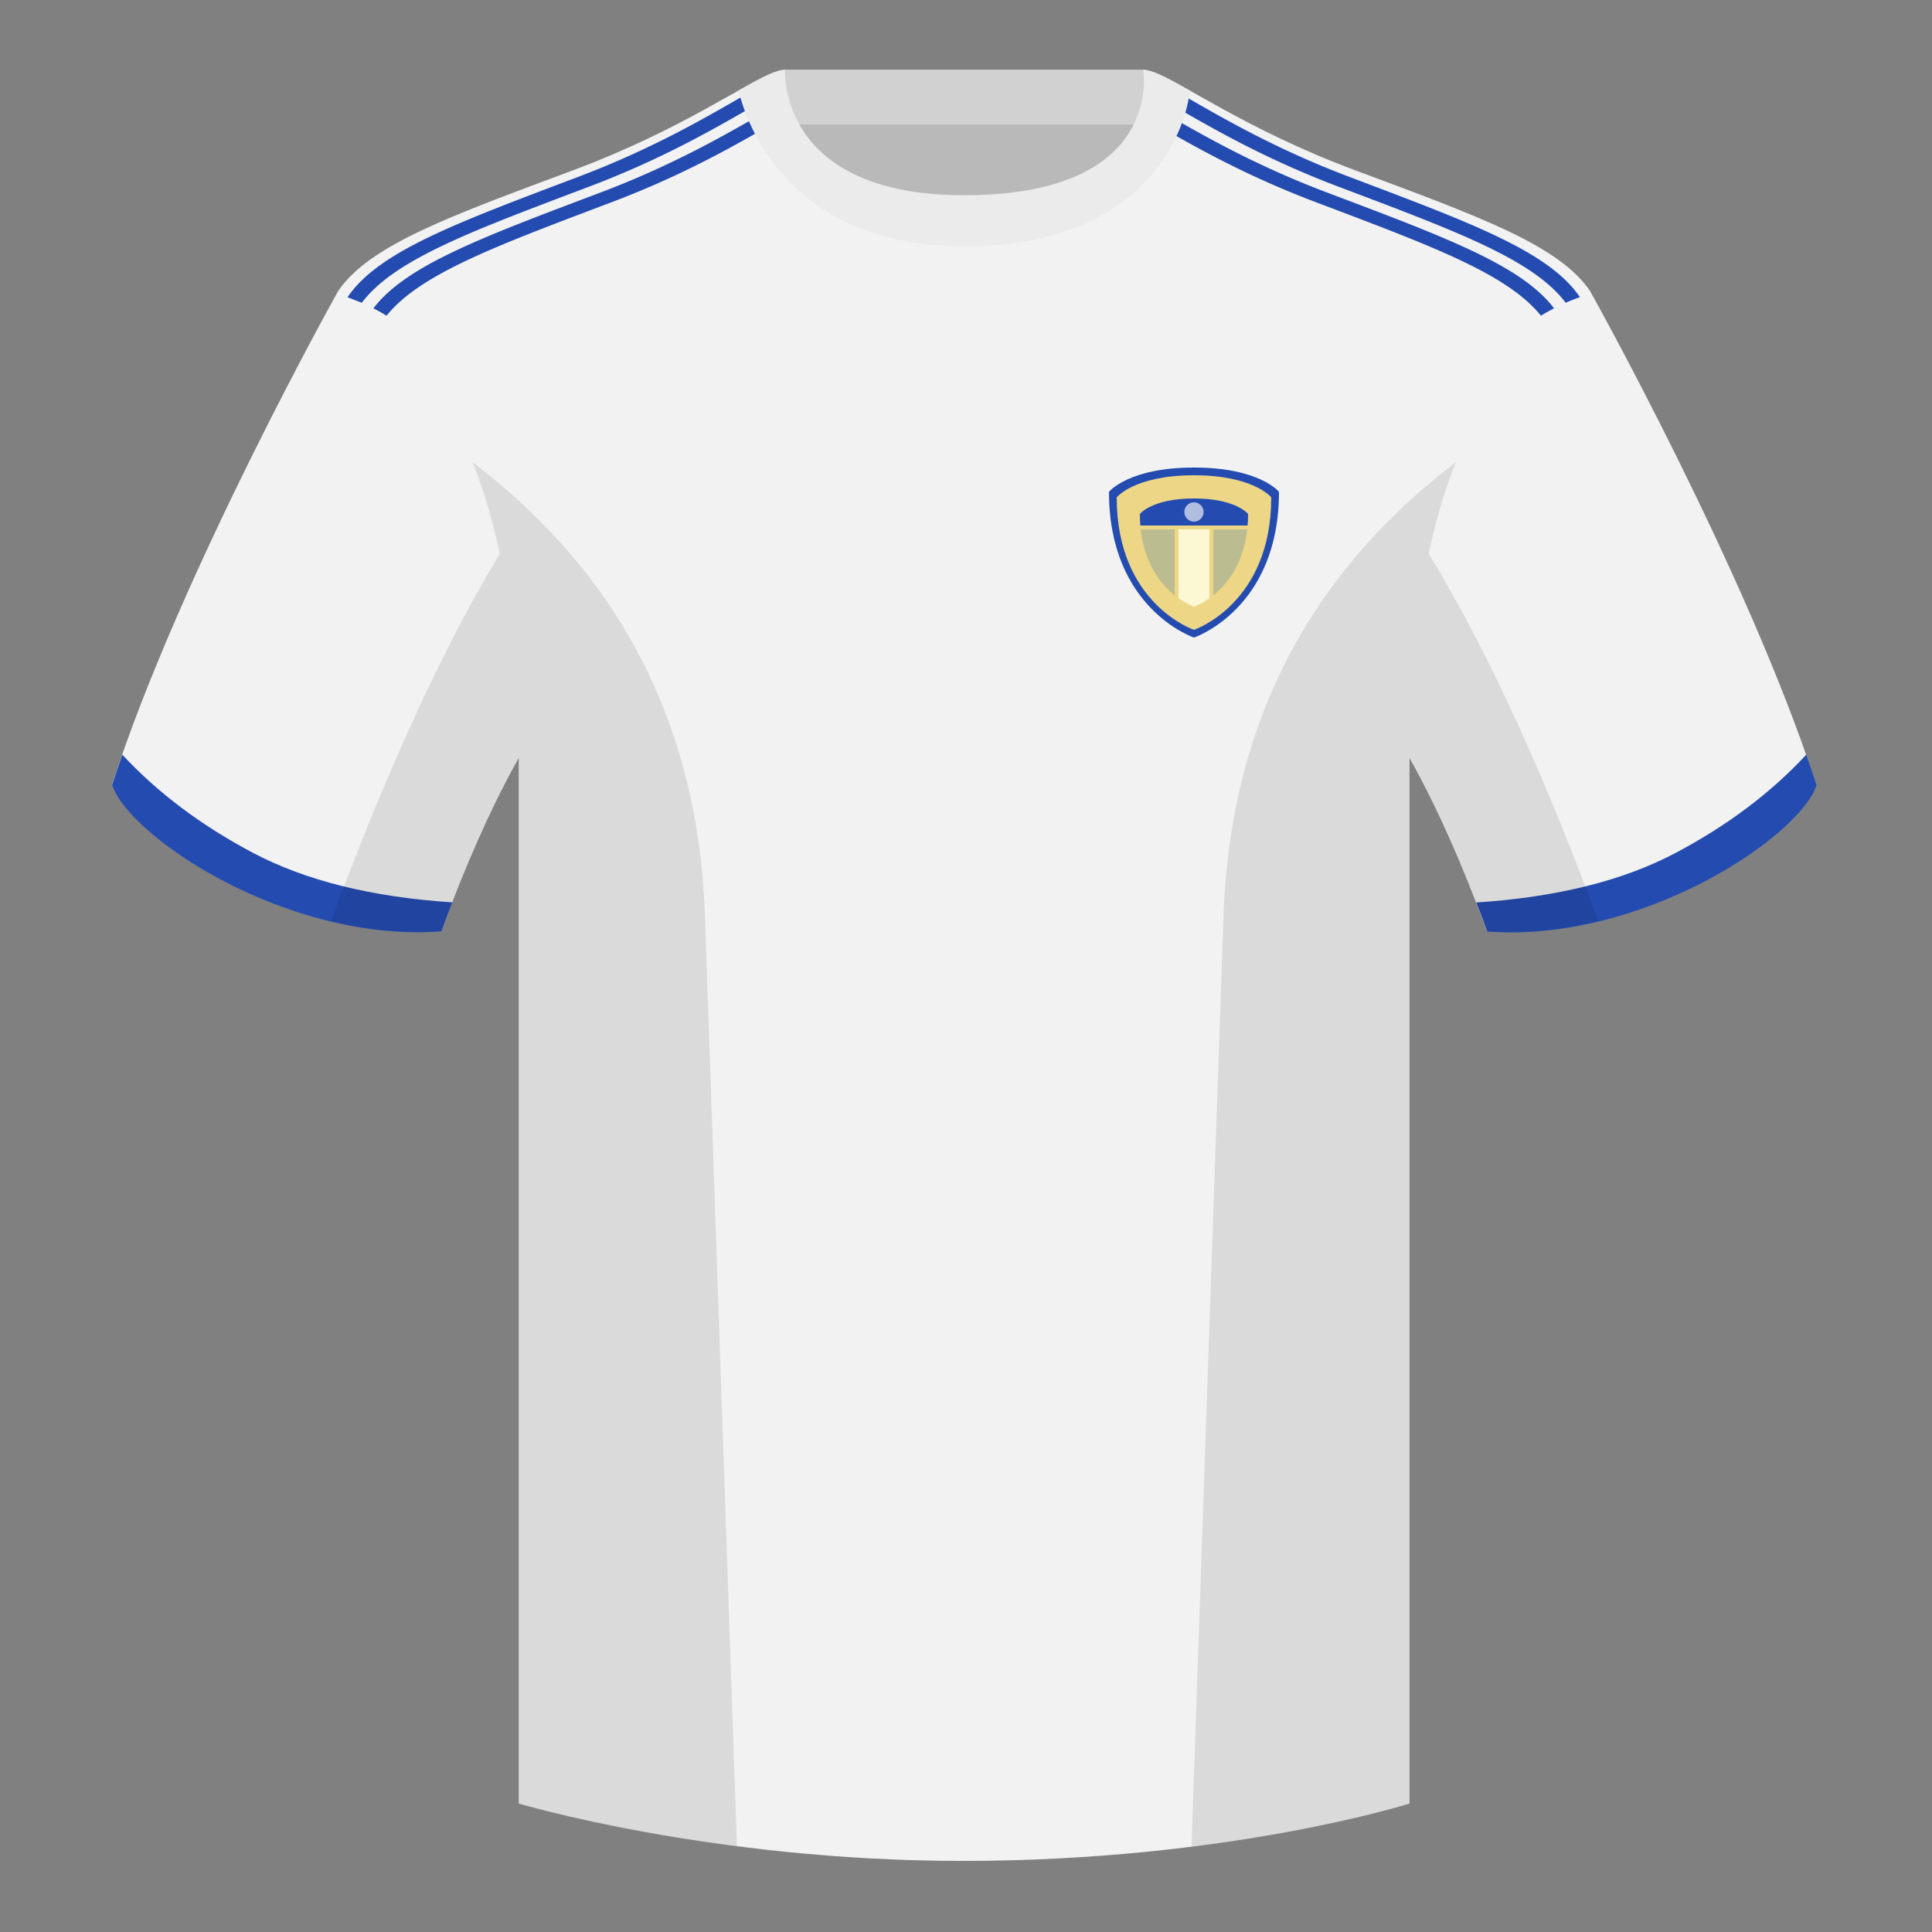 <?xml version="1.0" encoding="UTF-8"?><svg width="500" height="500" viewBox="0 0 500 500" fill="none" xmlns="http://www.w3.org/2000/svg"><rect x="0" y="0" width="500" height="500" fill="#808080" stroke="none"/><path fill-rule="evenodd" clip-rule="evenodd" d="M203.003 109.223h93.643V21.928h-93.643v87.295z" fill="#B9B9B9"/><path fill-rule="evenodd" clip-rule="evenodd" d="M202.863 32.228h93.459V18.028h-93.459v14.2z" fill="#D1D1D1"/><path fill-rule="evenodd" clip-rule="evenodd" d="M87.547 75.26S46.785 148.06 29 203.031c4.445 13.375 45.207 40.86 85.232 37.885 13.339-36.4 24.459-52 24.459-52s2.963-95.086-51.144-113.656M411.473 75.26S452.235 148.06 470.02 203.031c-4.445 13.375-45.208 40.86-85.232 37.885-13.34-36.4-24.459-52-24.459-52s-2.964-95.086 51.144-113.656" fill="#F2F2F2"/><path fill-rule="evenodd" clip-rule="evenodd" d="M467.462 195.3c.936 2.666 1.827 5.303 2.667 7.899-4.445 13.375-45.208 40.86-85.232 37.885-.958-2.613-1.904-5.119-2.835-7.519 20.795-1.358 37.993-5.637 51.594-12.838 13.428-7.108 24.697-15.584 33.806-25.427zM31.655 195.3c9.103 9.827 20.361 18.291 33.772 25.391 13.611 7.206 30.824 11.486 51.639 12.84-.931 2.4-1.877 4.905-2.834 7.517-40.024 2.975-80.787-24.51-85.232-37.885.836-2.585 1.723-5.209 2.655-7.863z" fill="#234BB0"/><path fill-rule="evenodd" clip-rule="evenodd" d="M249.513 57.706c-50.081 0-47.798-39.469-48.742-39.14-7.516 2.619-24.133 14.937-52.439 25.495-31.873 11.885-52.626 19.315-60.782 31.2 11.115 8.915 46.694 28.97 46.694 120.345v271.141s49.658 14.856 114.885 14.856c68.929 0 115.649-14.856 115.649-14.856V195.606c0-91.375 35.579-111.43 46.699-120.345-8.157-11.885-28.91-19.315-60.783-31.2-28.359-10.577-44.981-22.919-52.478-25.509-.927-.32 4.178 39.154-48.703 39.154z" fill="#F2F2F2"/><path fill-rule="evenodd" clip-rule="evenodd" d="M100.037 81.703a52.142 52.142 0 00-3.391-1.911c8.539-11.24 28.659-18.57 59.041-30.076 19.302-7.312 33.083-15.468 42.191-20.662l-.009-.05c1.212-.692 2.343-1.332 3.394-1.91l1.73 3.215c-9.03 5.064-23.459 13.973-44.362 21.892-29.863 11.31-49.812 18.585-58.594 29.504zm-10.092-4.786c8.031-11.886 28.465-19.316 59.848-31.201 19.301-7.312 33.083-15.468 42.191-20.662-.007-.033-.01-.05-.01-.05l.024-.014 1.738 3.228c-9.103 5.208-22.521 12.981-40.999 19.981-30.458 11.535-50.603 18.873-59.106 30.161l-3.686-1.444zM402.181 79.789A52.115 52.115 0 00398.79 81.7c-8.781-10.921-28.73-18.197-58.596-29.507-20.204-7.654-34.36-16.233-43.438-21.371l1.584-3.304c.826.461 1.698.955 2.617 1.479 0 0-.004.017-.01.05 9.108 5.194 22.889 13.35 42.191 20.662 30.384 11.507 50.505 18.838 59.043 30.079zm6.7-2.876c-1.26.439-2.488.921-3.686 1.444-8.501-11.289-28.646-18.628-59.107-30.164-18.275-6.923-31.602-14.603-40.698-19.809l1.413-3.414.048.028s-.003.017-.01.05c9.108 5.194 22.89 13.35 42.191 20.662 31.383 11.885 51.817 19.315 59.848 31.2v.001s0 .001.001.002z" fill="#234BB0"/><path fill-rule="evenodd" clip-rule="evenodd" d="M413.584 238.323c-9.288 2.238-19.065 3.316-28.798 2.592-8.198-22.369-15.557-36.883-20.013-44.748v270.577s-21.102 6.71-55.866 11.111l-.544-.06c1.881-54.795 5.722-166.47 8.276-240.705 2.056-59.755 31.085-95.29 60.099-117.44-2.675 6.781-5.071 14.606-6.999 23.667 7.354 11.852 24.436 42.069 43.831 94.964.005.014.01.028.014.042zM190.716 477.795c-34.248-4.401-56.476-11.051-56.476-11.051V196.172c-4.456 7.867-11.814 22.379-20.01 44.743-9.633.716-19.308-.332-28.51-2.524a1.056 1.056 0 01.02-.096c19.377-52.848 36.305-83.066 43.609-94.944-1.928-9.075-4.327-16.912-7.006-23.701 29.014 22.15 58.044 57.685 60.099 117.44 2.554 74.235 6.396 185.91 8.276 240.705h-.002z" fill="#000" fill-opacity=".1"/><path fill-rule="evenodd" clip-rule="evenodd" d="M249.577 63.755c51.478 0 58.278-35.895 58.278-40.38-5.772-3.24-9.728-5.345-12.008-5.345 0 0 5.882 32.495-46.335 32.495-48.52 0-46.335-32.495-46.335-32.495-2.28 0-6.236 2.105-12.003 5.345 0 0 7.368 40.38 58.403 40.38" fill="#EBEBEB"/><path d="M287 127.286C287 157.667 309 165 309 165s22-7.333 22-37.714c0 0-5-6.286-22-6.286s-22 6.286-22 6.286z" fill="#234BB0"/><path d="M289 128.714C289 156.333 309 163 309 163s20-6.667 20-34.286c0 0-4.545-5.714-20-5.714s-20 5.714-20 5.714z" fill="#EDD686"/><path d="M295.118 136c-.077-.958-.118-1.958-.118-3 0 0 3.182-4 14-4s14 4 14 4c0 1.042-.041 2.042-.118 3h-27.764z" fill="#234BB0"/><path d="M304 137h-8.787c.991 9.029 5.259 14.238 8.787 17.062V137zM314 154.063c3.528-2.824 7.797-8.034 8.788-17.063H314v17.063z" fill="#BBBD90"/><path d="M305 154.817V137h8v17.817c-2.256 1.602-4 2.183-4 2.183s-1.743-.581-4-2.183z" fill="#FCF8D4"/><circle cx="309" cy="132.5" r="2.5" fill="#B0BEE2"/></svg>